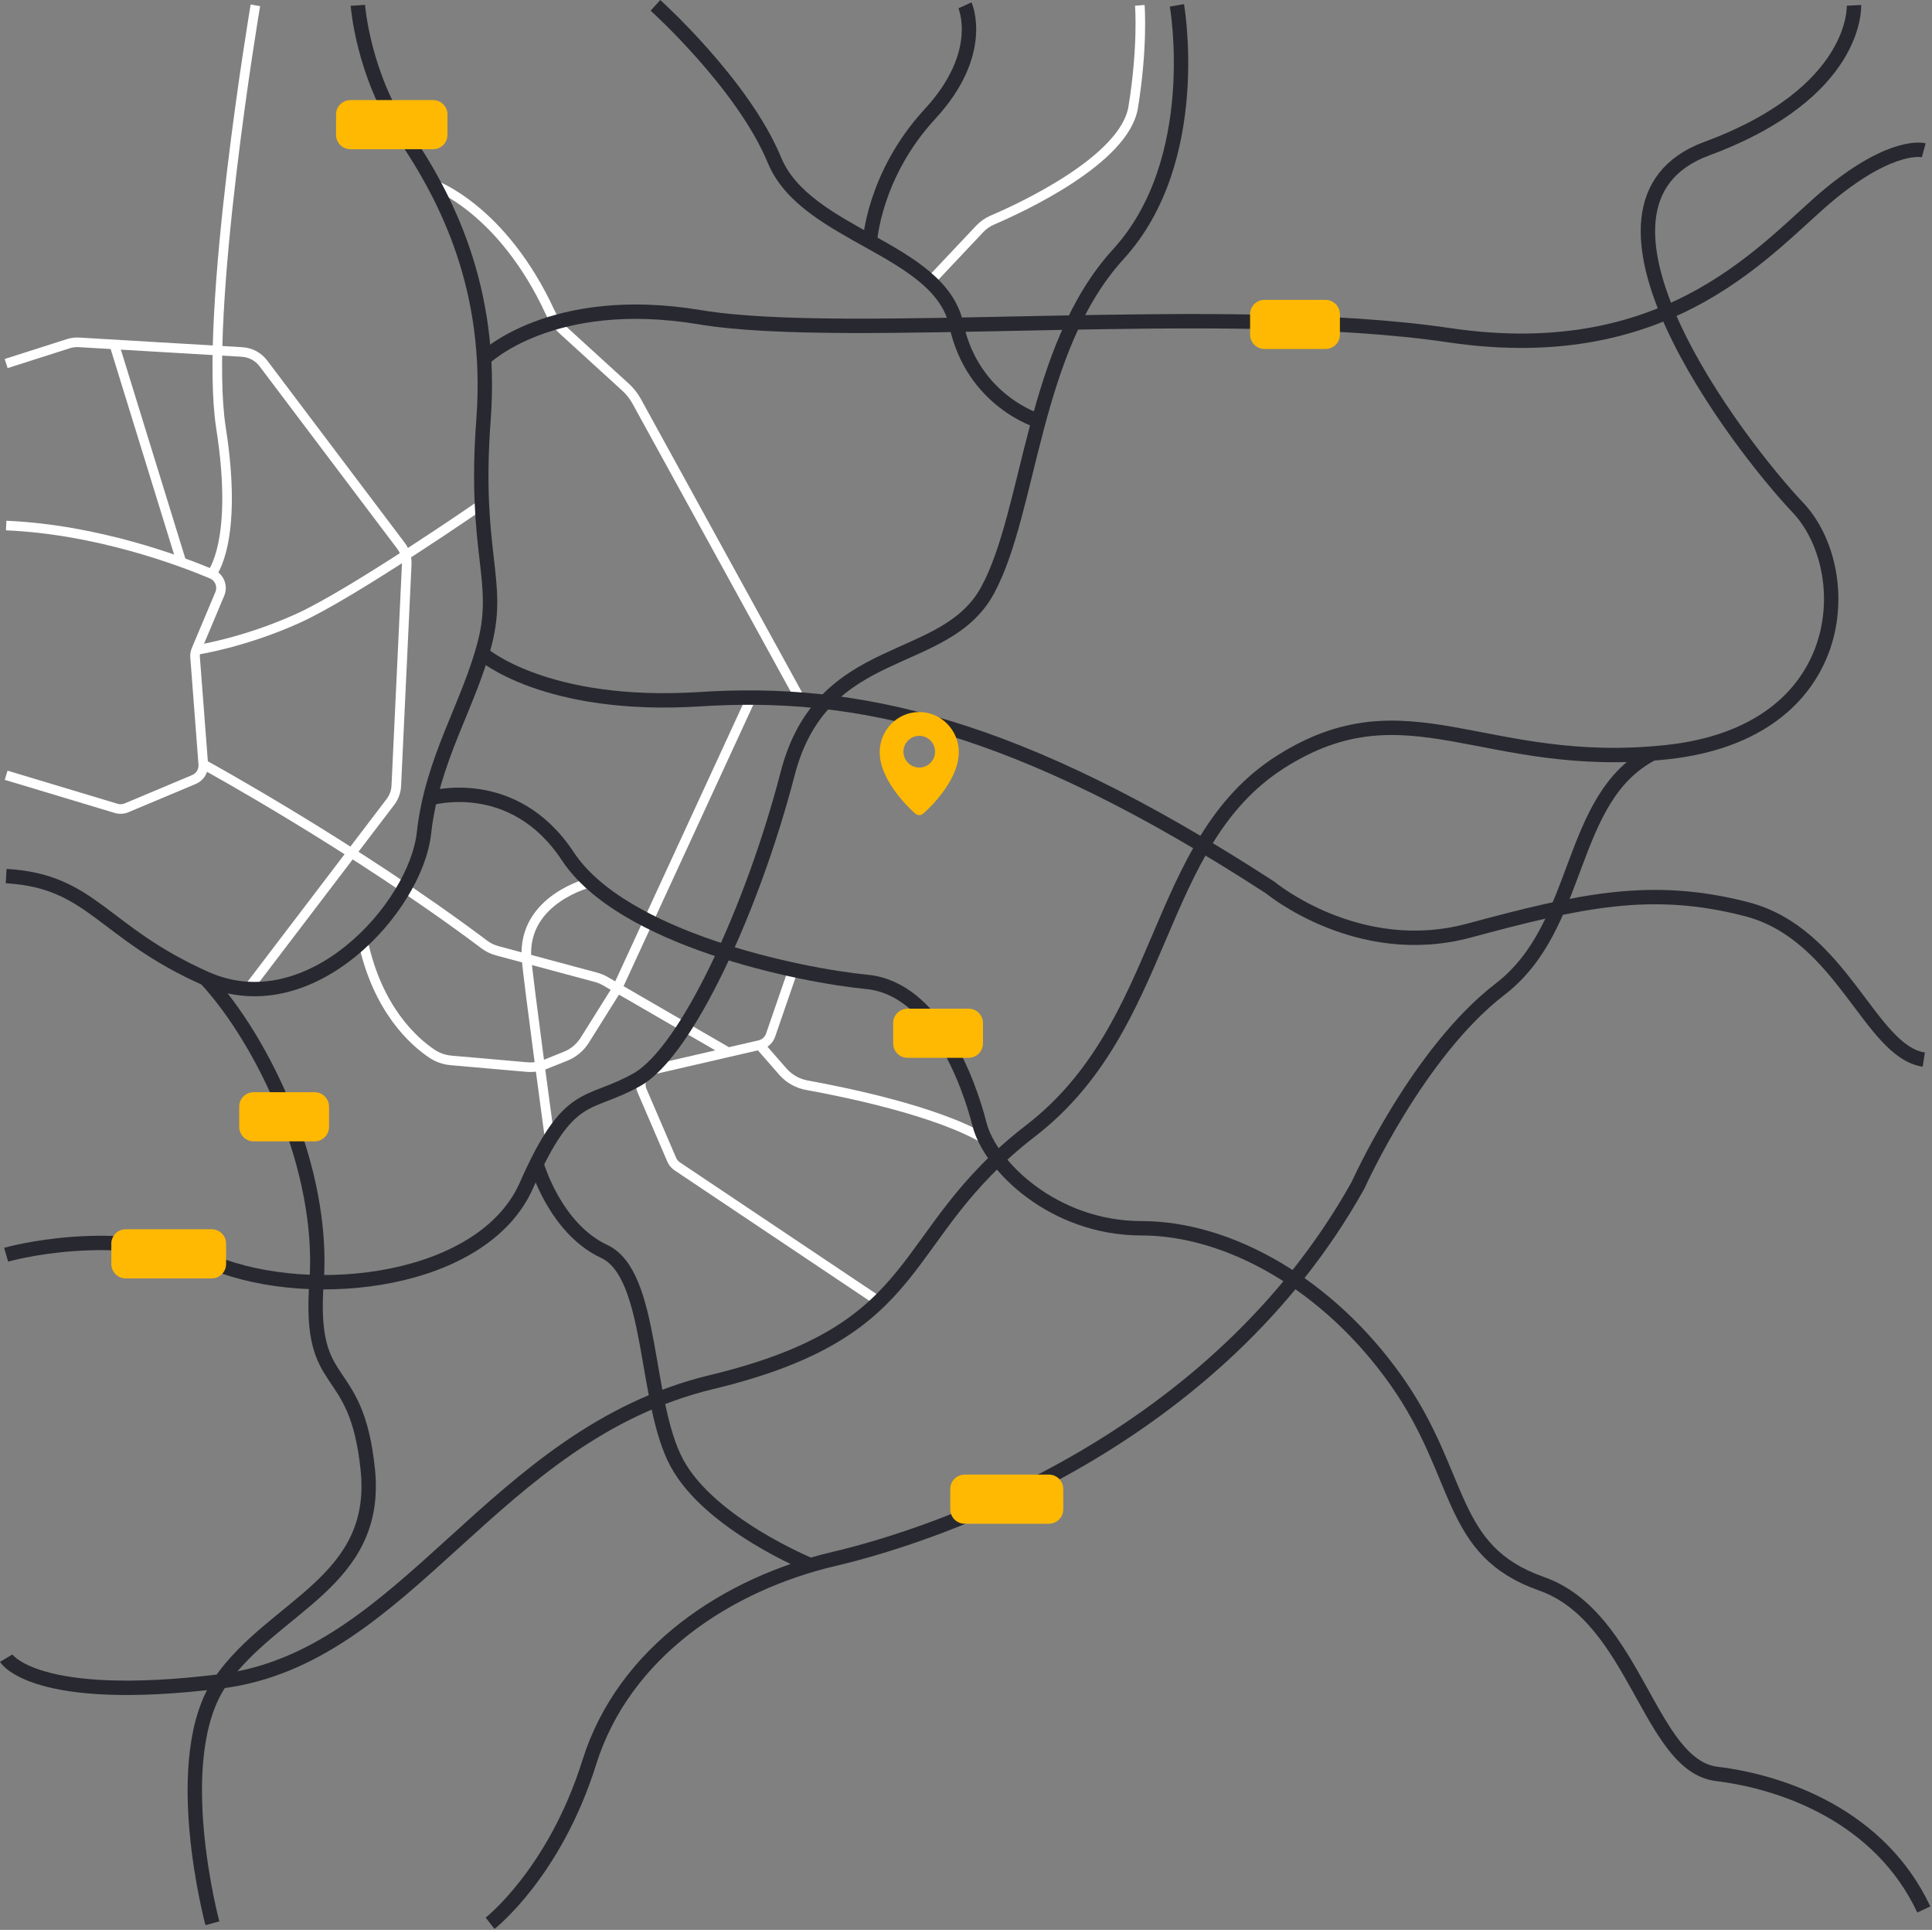 <svg width="806" height="805" viewBox="0 0 806 805" fill="none" xmlns="http://www.w3.org/2000/svg">
<rect x="0" y="0" width="806" height="805" fill="#808080" stroke="none"/>
<g clip-path="url(#clip0_285_2)">
<path d="M106.541 2.23C106.541 2.23 84.761 130.95 92.201 178.54C99.641 226.13 88.301 239.41 88.301 239.41" stroke="white" stroke-width="4" stroke-miterlimit="10"/>
<path d="M81.871 271.12C81.871 271.12 101.721 268.19 124.481 257.85C147.241 247.51 201.061 210.34 201.061 210.34" stroke="white" stroke-width="4" stroke-miterlimit="10"/>
<path d="M2.57 151.64L28.54 143.35C29.95 142.9 31.43 142.71 32.91 142.8L100.99 146.82C104.51 147.03 107.76 148.77 109.88 151.58L167.27 227.64C168.96 229.88 169.82 232.65 169.68 235.45L165.33 327.77C165.22 330.21 164.36 332.55 162.88 334.49L103.5 412.47" stroke="white" stroke-width="4" stroke-miterlimit="10"/>
<path d="M2.57 323.37L48.48 337.19C49.9 337.62 51.42 337.54 52.78 336.96L80.92 325.14C83.45 324.08 85.01 321.52 84.8 318.78L81.38 274.07C81.3 273.06 81.47 272.05 81.86 271.11L91.69 247.74C93.06 244.5 91.53 240.76 88.29 239.4C74.94 233.79 40.38 220.83 2.57 219.21" stroke="white" stroke-width="4" stroke-miterlimit="10"/>
<path d="M84.809 318.79C84.809 318.79 148.049 353.37 202.039 393.96C203.629 395.16 205.439 396.04 207.359 396.56L248.689 407.66C250.009 408.01 251.269 408.54 252.459 409.22L303.089 438.53" stroke="white" stroke-width="4" stroke-miterlimit="10"/>
<path d="M330.88 404.52L321.49 431.76C320.77 433.84 319.04 435.4 316.89 435.9L272.28 446.2C271.44 446.39 270.64 446.76 269.94 447.27C267.54 449.03 266.68 452.21 267.85 454.94L280.23 483.73C280.72 484.86 281.52 485.83 282.54 486.51L366.73 542.89" stroke="white" stroke-width="4" stroke-miterlimit="10"/>
<path d="M316.891 435.89L326.581 446.97C329.201 449.96 332.751 451.97 336.661 452.67C351.631 455.37 390.911 463.28 411.021 475.27" stroke="white" stroke-width="4" stroke-miterlimit="10"/>
<path d="M75.711 234.53L47.391 142.79" stroke="white" stroke-width="4" stroke-miterlimit="10"/>
<path d="M388.012 117.44L408.682 95.52C410.202 93.91 412.032 92.63 414.072 91.76C426.002 86.65 469.192 66.72 472.752 44.75C476.892 19.23 475.512 2.23 475.512 2.23" stroke="white" stroke-width="4" stroke-miterlimit="10"/>
<path d="M181.141 77.1C181.141 77.1 209.621 87.13 229.551 130.35C230.841 133.15 232.661 135.68 234.941 137.76L260.971 161.5C262.831 163.2 264.401 165.18 265.611 167.39L333.961 291.79" stroke="white" stroke-width="4" stroke-miterlimit="10"/>
<path d="M313.439 290.98L258.009 411.19C257.709 411.85 257.359 412.49 256.979 413.1L243.969 433.85C242.059 436.9 239.229 439.27 235.879 440.6L227.569 443.93C225.089 444.92 222.419 445.32 219.759 445.08L188.159 442.31C185.299 442.06 182.549 441.09 180.159 439.49C172.659 434.46 157.439 421.04 151.379 392.34" stroke="white" stroke-width="4" stroke-miterlimit="10"/>
<path d="M246.362 368.06C246.362 368.06 217.792 374.9 219.662 399.86C220.342 408.88 229.382 475.26 229.382 475.26" stroke="white" stroke-width="4" stroke-miterlimit="10"/>
<path d="M201.93 149.6C201.93 149.6 229.99 121.98 292.05 132.33C354.12 142.67 510.67 125.9 604.46 139.81C698.25 153.71 738.11 101.55 763.77 80.61C789.98 59.23 802.56 62.68 802.56 62.68" stroke="#282830" stroke-width="6" stroke-miterlimit="10"/>
<path d="M179.41 332.97C179.41 332.97 214.12 322.68 236.88 357.16C259.64 391.64 333.43 406.82 361.71 409.57C389.99 412.33 404.15 451.32 408.61 468.88C413.07 486.44 439.64 512.33 476.2 512.33C512.76 512.33 554.13 535.78 582.41 575.78C610.69 615.78 603.79 646.81 643.1 660.61C682.41 674.4 687.93 736.47 716.2 739.92C744.48 743.37 784.48 757.85 802.58 796.47" stroke="#282830" stroke-width="6" stroke-miterlimit="10"/>
<path d="M223.809 485.45C223.809 485.45 231.369 512.33 252.059 521.99C272.749 531.65 268.609 584.75 282.399 610.27C296.189 635.79 338.149 652.87 338.149 652.87" stroke="#282830" stroke-width="6" stroke-miterlimit="10"/>
<path d="M201.051 272.54C201.051 272.54 227.231 295.78 292.051 291.64C356.881 287.5 423.771 301.3 529.981 370.26C529.981 370.26 566.531 400.6 612.741 388.19C658.951 375.78 688.601 368.88 728.601 379.22C768.601 389.56 779.981 438.53 802.571 441.98" stroke="#282830" stroke-width="6" stroke-miterlimit="10"/>
<path d="M88.61 802.23C88.61 802.23 69.99 733.02 92.06 701.3C114.13 669.58 158.27 659.92 153.44 613.02C148.61 566.12 128.61 582.15 132.06 534.83C135.51 487.51 109.99 434.4 85.85 408.19" stroke="#282830" stroke-width="6" stroke-miterlimit="10"/>
<path d="M773.442 2.23C773.442 2.23 775.512 38.54 712.062 61.99C648.612 85.44 725.162 185.44 749.992 211.65C774.822 237.86 772.062 305.44 695.512 313.72C618.962 322 587.232 284.06 534.132 317.86C481.032 351.66 487.232 427.52 429.992 471.65C372.752 515.79 388.612 554.41 296.892 576.48C205.172 598.55 169.992 691.65 92.062 701.31C14.132 710.97 2.582 691.65 2.582 691.65" stroke="#282830" stroke-width="6" stroke-miterlimit="10"/>
<path d="M149.3 2.23C149.3 2.23 151.37 30.95 168.61 56.47C185.85 81.99 205.85 119.92 201.71 175.09C197.57 230.26 209.02 241.99 202.26 268.19C195.5 294.4 180.31 316.47 176.87 347.5C173.43 378.53 129.29 427.5 85.85 408.19C42.4 388.88 38.61 367.5 2.57 365.43" stroke="#282830" stroke-width="6" stroke-miterlimit="10"/>
<path d="M204.449 802.23C204.449 802.23 231.369 781.3 245.849 735.09C260.329 688.88 303.779 660.61 347.919 650.26C392.059 639.92 507.229 600.6 566.539 494.4C566.539 494.4 591.369 439.02 625.849 412.57C660.329 386.12 653.639 332.77 689.399 314.27" stroke="#282830" stroke-width="6" stroke-miterlimit="10"/>
<path d="M2.57 523.37C2.57 523.37 47.91 510.27 89.29 526.82C130.67 543.37 201.7 535.1 219.63 494.41C237.56 453.72 245.15 462 265.84 450.27C286.53 438.55 314.12 378.55 328.6 322.68C343.08 266.82 394.12 279.23 412.05 246.13C429.98 213.03 430.67 145.26 466.53 106.04C502.39 66.82 490.99 2.23 490.99 2.23" stroke="#282830" stroke-width="6" stroke-miterlimit="10"/>
<path d="M273.441 2.23C273.441 2.23 309.991 35.09 323.101 66.82C336.201 98.54 392.111 103.46 398.981 135.49C405.861 167.51 433.341 175.58 433.341 175.58" stroke="#282830" stroke-width="6" stroke-miterlimit="10"/>
<path d="M402.57 2.23C402.57 2.23 411.54 21.99 388 47.51C364.46 73.03 362.91 100.79 362.91 100.79" stroke="#282830" stroke-width="6" stroke-miterlimit="10"/>
<path d="M180.681 41.75H146.191C142.878 41.75 140.191 44.436 140.191 47.75V56.24C140.191 59.554 142.878 62.24 146.191 62.24H180.681C183.995 62.24 186.681 59.554 186.681 56.24V47.75C186.681 44.436 183.995 41.75 180.681 41.75Z" fill="#FFB902"/>
<path d="M552.99 125.08H527.52C524.206 125.08 521.52 127.766 521.52 131.08V139.57C521.52 142.884 524.206 145.57 527.52 145.57H552.99C556.303 145.57 558.99 142.884 558.99 139.57V131.08C558.99 127.766 556.303 125.08 552.99 125.08Z" fill="#FFB902"/>
<path d="M404.083 420.74H378.613C375.3 420.74 372.613 423.426 372.613 426.74V435.23C372.613 438.544 375.3 441.23 378.613 441.23H404.083C407.397 441.23 410.083 438.544 410.083 435.23V426.74C410.083 423.426 407.397 420.74 404.083 420.74Z" fill="#FFB902"/>
<path d="M131.271 455.58H105.801C102.487 455.58 99.801 458.266 99.801 461.58V470.07C99.801 473.384 102.487 476.07 105.801 476.07H131.271C134.584 476.07 137.271 473.384 137.271 470.07V461.58C137.271 458.266 134.584 455.58 131.271 455.58Z" fill="#FFB902"/>
<path d="M88.321 512.75H52.441C49.128 512.75 46.441 515.436 46.441 518.75V527.24C46.441 530.554 49.128 533.24 52.441 533.24H88.321C91.635 533.24 94.321 530.554 94.321 527.24V518.75C94.321 515.436 91.635 512.75 88.321 512.75Z" fill="#FFB902"/>
<path d="M437.581 615.08H402.441C399.128 615.08 396.441 617.766 396.441 621.08V629.57C396.441 632.884 399.128 635.57 402.441 635.57H437.581C440.895 635.57 443.581 632.884 443.581 629.57V621.08C443.581 617.766 440.895 615.08 437.581 615.08Z" fill="#FFB902"/>
<path d="M383.5 297C374.401 297 367 304.511 367 313.744C367 326.485 381.282 338.879 381.891 339.405C382.812 340.198 384.188 340.198 385.109 339.405C385.718 338.884 400 326.49 400 313.744C400 304.511 392.599 297 383.5 297ZM383.5 320.155C379.861 320.155 376.901 317.188 376.901 313.541C376.901 309.894 379.861 306.928 383.5 306.928C387.139 306.928 390.099 309.894 390.099 313.541C390.099 317.188 387.139 320.155 383.5 320.155Z" fill="#FFB902"/>
</g>
<defs>
<clipPath id="clip0_285_2">
<rect width="806" height="805" fill="white"/>
</clipPath>
</defs>
</svg>
